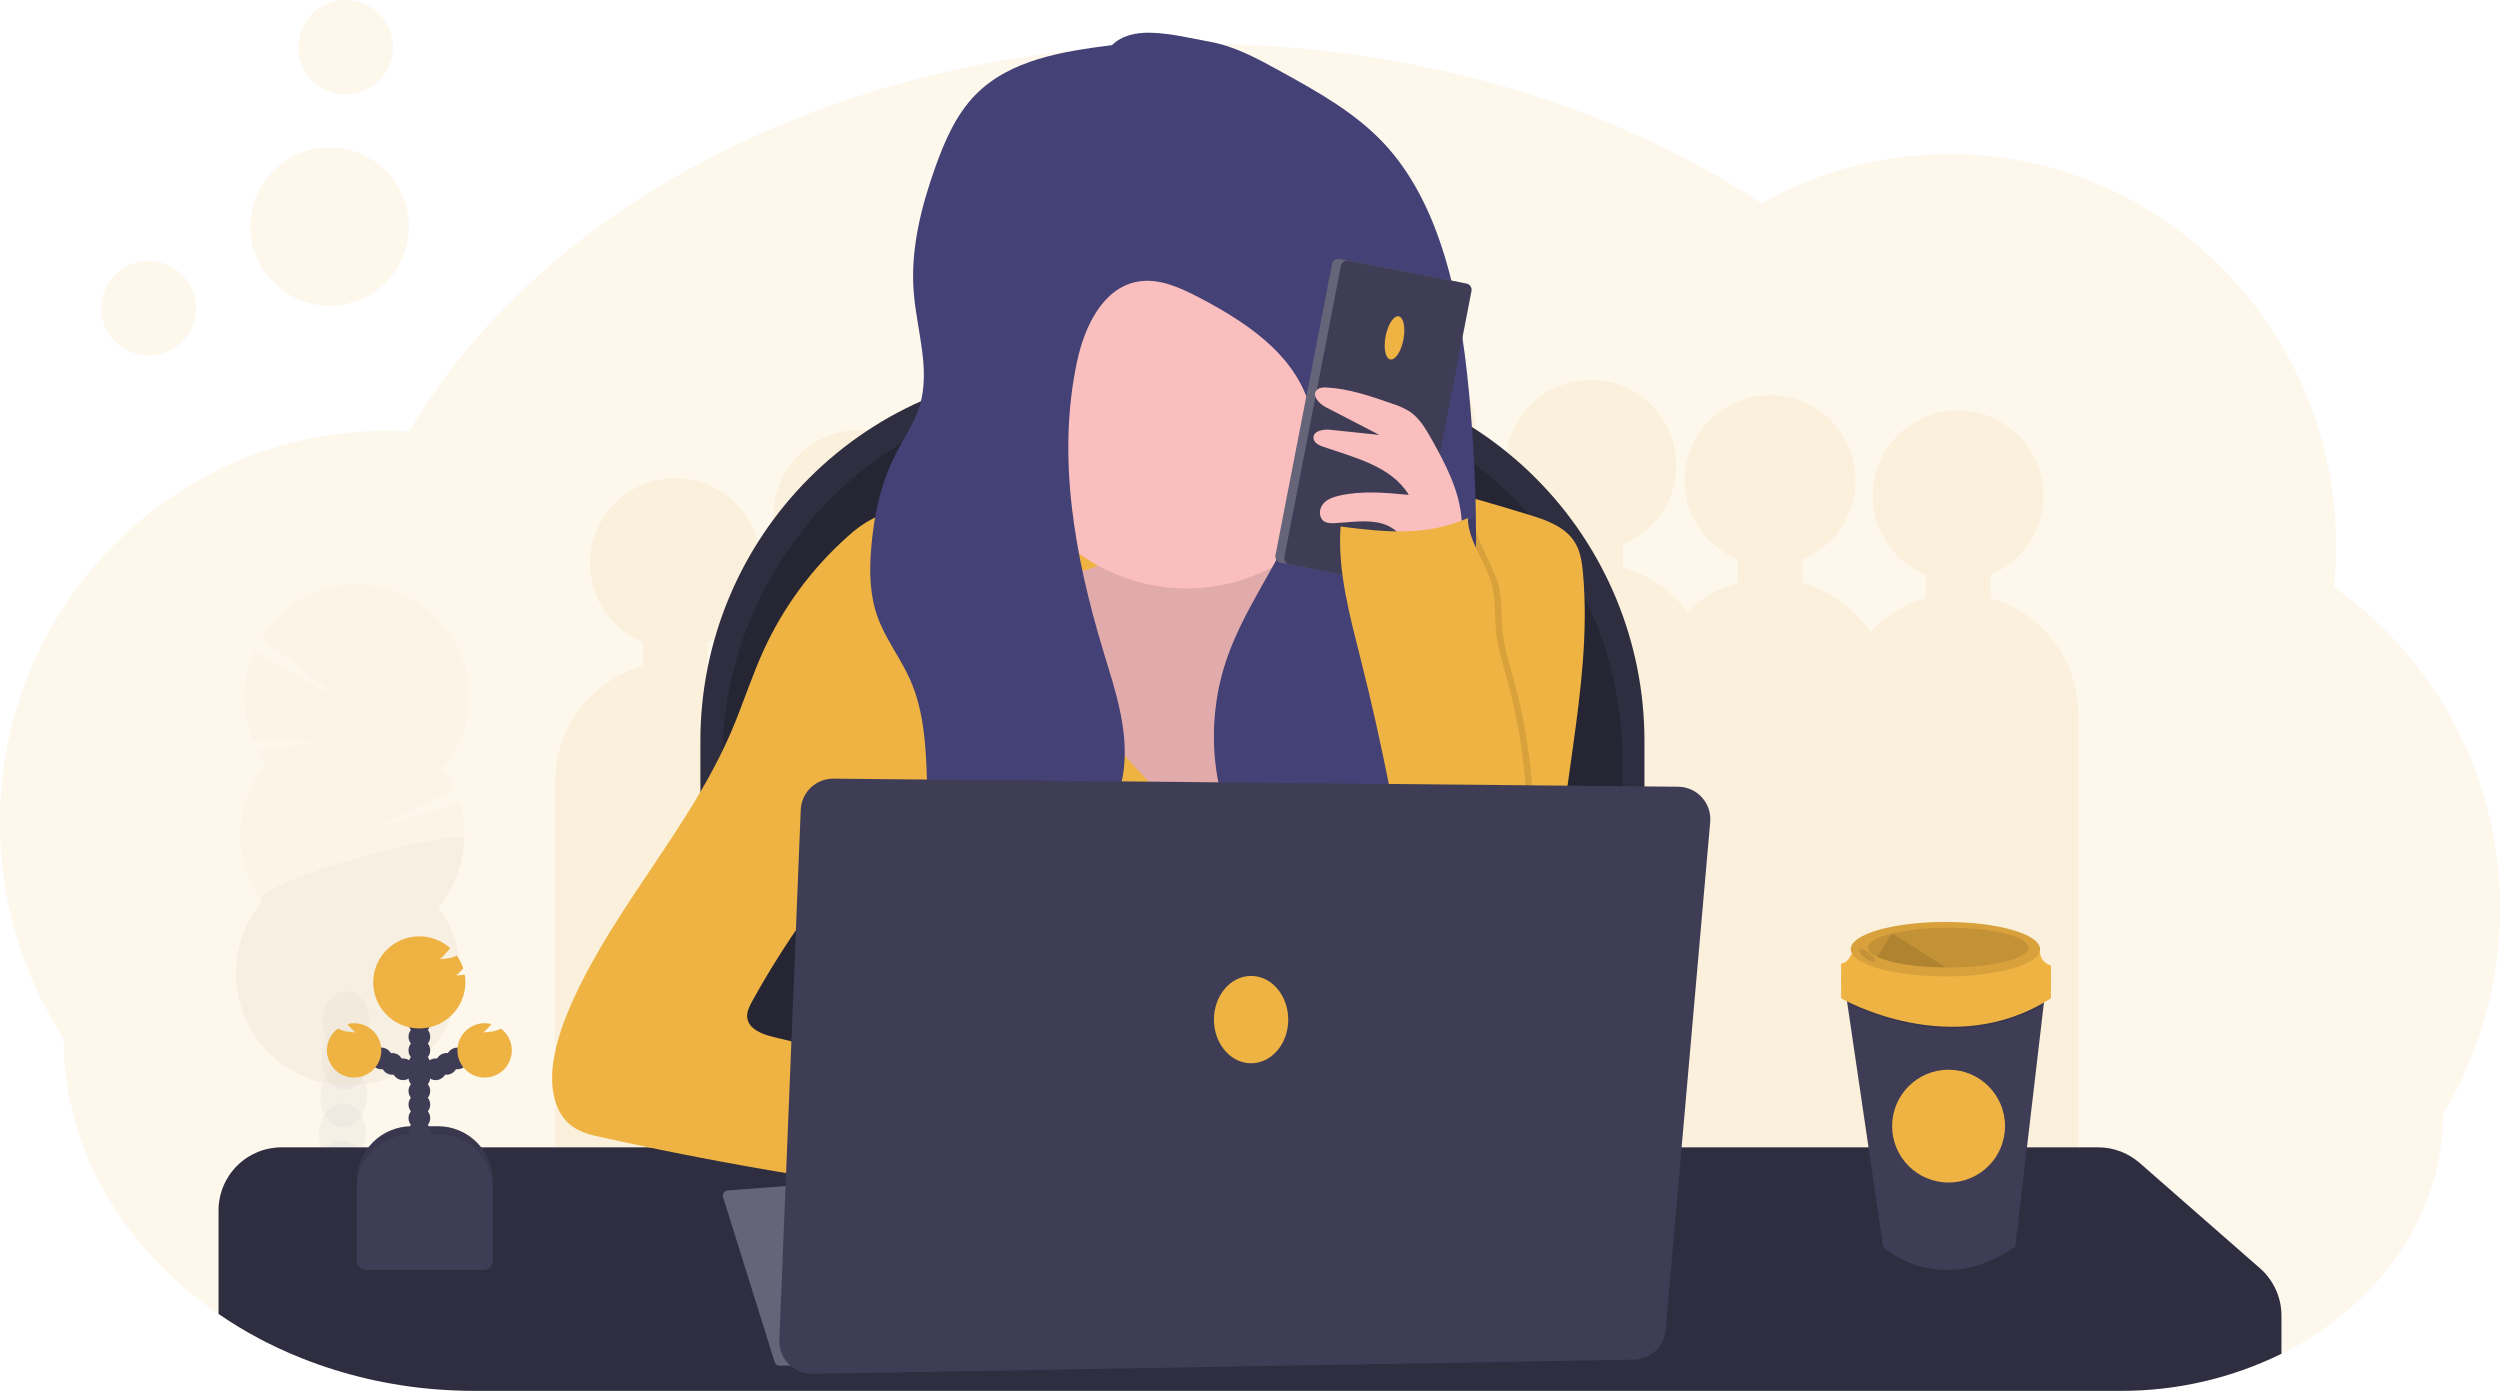 <svg xmlns="http://www.w3.org/2000/svg" width="595" height="331" viewBox="0 0 595 331" fill="none"><g clip-path="url(#clip0_1135_1632)"><path opacity="0.1" d="M595 216.324C595.032 233.521 590.333 250.397 581.415 265.106C581.415 283.096 573.021 299.401 559.404 311.285C555.996 314.255 552.326 316.913 548.44 319.225C548.284 319.324 548.123 319.417 547.962 319.511C547.671 319.682 547.379 319.854 547.083 320.03L546.807 320.191C545.564 320.893 544.295 321.568 543 322.202C531.066 328.065 517.936 331.089 504.637 331.036H112.951C109.831 331.036 106.738 330.911 103.673 330.662C92.78 329.805 82.076 327.328 71.915 323.314C69.932 322.531 67.987 321.69 66.079 320.789C65.171 320.363 64.271 319.925 63.38 319.474C62.824 319.194 62.267 318.903 61.716 318.612C58.371 316.835 55.13 314.867 52.011 312.719C49.16 310.77 46.416 308.667 43.793 306.421C26.094 291.248 15.146 270.25 15.146 247.08C5.225 231.818 -0.037 214.002 0 195.804C0 144.289 41.213 102.526 92.059 102.526C93.619 102.526 95.179 102.573 96.74 102.656C96.963 102.656 97.182 102.656 97.405 102.688C105.977 88.091 117.435 74.68 131.212 62.874C168.785 30.709 223.697 10.434 284.867 10.434C336.264 10.434 383.245 24.749 419.231 48.403C432.867 40.701 448.269 36.664 463.934 36.685C514.769 36.685 555.992 78.447 555.992 129.963C555.985 133.222 555.811 136.479 555.472 139.721C567.726 148.387 577.714 159.871 584.594 173.203C591.473 186.535 595.042 201.325 595 216.324Z" fill="#EFB343"></path><path opacity="0.1" d="M473.654 142.362V136.786C478.019 135.016 481.632 131.784 483.875 127.645C486.118 123.506 486.85 118.716 485.948 114.097C485.045 109.477 482.562 105.315 478.926 102.323C475.29 99.331 470.725 97.694 466.014 97.694C461.303 97.694 456.738 99.331 453.102 102.323C449.465 105.315 446.983 109.477 446.08 114.097C445.177 118.716 445.91 123.506 448.153 127.645C450.395 131.784 454.008 135.016 458.374 136.786V142.362C453.285 143.775 448.687 146.568 445.09 150.432C441.28 144.721 435.543 140.568 428.925 138.73V133.149C433.29 131.378 436.903 128.147 439.146 124.008C441.389 119.868 442.121 115.079 441.218 110.459C440.316 105.84 437.833 101.678 434.197 98.685C430.561 95.693 425.996 94.057 421.285 94.057C416.574 94.057 412.009 95.693 408.373 98.685C404.736 101.678 402.254 105.84 401.351 110.459C400.448 115.079 401.181 119.868 403.424 124.008C405.666 128.147 409.279 131.378 413.645 133.149V138.725C409.12 139.979 404.974 142.328 401.573 145.563C397.778 140.473 392.397 136.788 386.277 135.087V129.512C390.642 127.741 394.255 124.509 396.497 120.37C398.74 116.231 399.473 111.442 398.57 106.822C397.667 102.203 395.185 98.04 391.548 95.048C387.912 92.056 383.347 90.419 378.636 90.419C373.925 90.419 369.361 92.056 365.724 95.048C362.088 98.04 359.605 102.203 358.703 106.822C357.8 111.442 358.532 116.231 360.775 120.37C363.018 124.509 366.631 127.741 370.996 129.512V135.087C365.79 136.537 361.101 139.43 357.473 143.432C355.856 139.29 353.295 135.581 349.994 132.599C346.692 129.617 342.741 127.444 338.453 126.254V120.678C342.818 118.907 346.431 115.676 348.674 111.537C350.916 107.397 351.649 102.608 350.746 97.989C349.843 93.369 347.361 89.207 343.725 86.215C340.088 83.222 335.524 81.586 330.813 81.586C326.101 81.586 321.537 83.222 317.9 86.215C314.264 89.207 311.782 93.369 310.879 97.989C309.976 102.608 310.709 107.397 312.951 111.537C315.194 115.676 318.807 118.907 323.172 120.678V126.254C317.599 127.804 312.627 131.006 308.913 135.438C305.199 139.869 302.917 145.322 302.368 151.076C299.743 149.255 296.829 147.891 293.75 147.039V141.463C298.115 139.692 301.728 136.461 303.971 132.322C306.213 128.182 306.946 123.393 306.043 118.773C305.14 114.154 302.658 109.992 299.022 106.999C295.385 104.007 290.821 102.371 286.11 102.371C281.398 102.371 276.834 104.007 273.197 106.999C269.561 109.992 267.079 114.154 266.176 118.773C265.273 123.393 266.006 128.182 268.248 132.322C270.491 136.461 274.104 139.692 278.469 141.463V147.039C274.584 148.119 270.971 150.006 267.865 152.576C264.759 155.145 262.23 158.34 260.442 161.952C258.033 160.405 255.402 159.231 252.641 158.47V152.895C257.006 151.124 260.619 147.892 262.862 143.753C265.104 139.614 265.837 134.825 264.934 130.205C264.031 125.586 261.549 121.423 257.913 118.431C254.276 115.439 249.712 113.803 245 113.803C240.289 113.803 235.725 115.439 232.088 118.431C228.452 121.423 225.97 125.586 225.067 130.205C224.164 134.825 224.897 139.614 227.139 143.753C229.382 147.892 232.995 151.124 237.36 152.895V158.47C234.754 159.189 232.265 160.277 229.969 161.702C228.17 158.15 225.649 155.011 222.567 152.486C219.486 149.962 215.912 148.106 212.073 147.039V141.463C216.438 139.692 220.051 136.461 222.294 132.322C224.536 128.182 225.269 123.393 224.366 118.773C223.463 114.154 220.981 109.992 217.344 106.999C213.708 104.007 209.143 102.371 204.432 102.371C199.721 102.371 195.157 104.007 191.52 106.999C187.884 109.992 185.402 114.154 184.499 118.773C183.596 123.393 184.328 128.182 186.571 132.322C188.814 136.461 192.427 139.692 196.792 141.463V147.039C192.66 148.187 188.839 150.247 185.61 153.067C182.381 155.888 179.827 159.396 178.136 163.334C175.227 161.103 171.916 159.452 168.384 158.47V152.895C172.749 151.124 176.362 147.892 178.605 143.753C180.847 139.614 181.58 134.825 180.677 130.205C179.774 125.586 177.292 121.423 173.656 118.431C170.019 115.439 165.455 113.803 160.743 113.803C156.032 113.803 151.468 115.439 147.831 118.431C144.195 121.423 141.713 125.586 140.81 130.205C139.907 134.825 140.64 139.614 142.882 143.753C145.125 147.892 148.738 151.124 153.103 152.895V158.47C147.075 160.139 141.761 163.736 137.975 168.71C134.188 173.684 132.138 179.761 132.138 186.01V314.877H189.318V303.445H216.363V314.877H273.575V303.445H314.663V282.66H350.03V291.494H392.679V295.131H437.408V298.768H494.62V169.902C494.619 163.653 492.569 157.576 488.783 152.602C484.996 147.628 479.682 144.031 473.654 142.362Z" fill="#EFB343"></path><path d="M255.257 87.816H302.81C314.441 87.816 325.958 90.104 336.703 94.55C347.449 98.996 357.213 105.514 365.437 113.73C373.662 121.947 380.186 131.701 384.637 142.436C389.088 153.172 391.379 164.678 391.379 176.298V296.185H166.693V176.298C166.693 152.831 176.024 130.326 192.633 113.732C209.242 97.138 231.768 87.816 255.257 87.816Z" fill="#2F2E41"></path><path opacity="0.2" d="M260.458 92.639H297.609C309.24 92.638 320.757 94.926 331.502 99.372C342.248 103.819 352.012 110.336 360.236 118.552C368.461 126.769 374.985 136.523 379.436 147.259C383.887 157.994 386.178 169.5 386.178 181.12V291.358H171.895V181.12C171.895 157.653 181.225 135.148 197.834 118.554C214.443 101.961 236.97 92.639 260.458 92.639Z" fill="black"></path><path d="M542.99 313.12V322.193C531.056 328.056 517.925 331.079 504.627 331.026H112.951C109.831 331.026 106.738 330.902 103.673 330.652C92.78 329.795 82.076 327.319 71.915 323.305C69.932 322.522 67.987 321.68 66.08 320.78C65.171 320.353 64.271 319.915 63.38 319.465C62.824 319.184 62.267 318.893 61.716 318.602C58.371 316.828 55.131 314.865 52.011 312.72V288.08C52.011 284.097 53.594 280.277 56.413 277.461C59.232 274.645 63.055 273.062 67.042 273.062H499.369C503.005 273.069 506.516 274.393 509.251 276.788L537.856 301.834C539.468 303.241 540.759 304.976 541.645 306.923C542.53 308.869 542.989 310.982 542.99 313.12Z" fill="#2F2E41"></path><path d="M251.039 117.336C239.697 118.084 228.399 119.296 217.144 120.973C213.945 121.451 210.7 121.981 207.782 123.394C205.515 124.581 203.424 126.078 201.572 127.842C193.217 135.321 186.49 144.435 181.808 154.619C178.911 160.932 176.831 167.609 174.1 173.975C164.379 196.708 146.748 215.3 136.486 237.795C134.265 242.664 132.393 247.746 131.649 253.04C130.879 258.517 131.753 264.909 136.257 268.11C138.338 269.58 140.865 270.188 143.341 270.708C174.506 277.603 206.034 282.747 237.776 286.115C234.339 282.799 233.189 277.66 233.642 272.911C234.094 268.162 235.961 263.672 237.802 259.271C219.838 255.311 201.919 251.154 184.044 246.8C181.376 246.15 178.172 244.929 177.845 242.206C177.678 240.819 178.365 239.484 179.041 238.262C186.664 224.471 195.805 211.574 206.295 199.81C206.295 214.391 205.572 230.858 205.572 245.444H374.138C372.11 237.122 370.919 228.618 370.58 220.06C369.795 192.125 379.209 164.403 376.764 136.525C376.535 133.953 376.182 131.303 374.835 129.1C372.51 125.296 367.87 123.722 363.605 122.423C347.253 117.455 330.558 112.43 313.467 112.82C308.386 112.94 303.325 113.532 298.275 114.13C282.885 115.943 266.502 116.312 251.039 117.336Z" fill="#EFB343"></path><path d="M172.093 284.919L184.367 324.166C184.446 324.415 184.601 324.632 184.812 324.786C185.022 324.94 185.276 325.024 185.537 325.024H238.208L225.726 279.297L173.164 283.334C172.981 283.349 172.803 283.405 172.645 283.498C172.486 283.591 172.351 283.718 172.248 283.87C172.145 284.022 172.078 284.195 172.051 284.377C172.024 284.559 172.038 284.744 172.093 284.919Z" fill="#656478"></path><path d="M262.133 134.212C259.845 135.527 257.176 136 254.576 136.452L237.792 139.362C234.526 139.928 231.088 140.573 228.571 142.729C223.422 147.13 224.535 155.231 226.095 161.82L229.216 175.039C231.566 184.974 233.969 195.029 238.791 204.029C247.211 219.737 262.658 231.049 279.645 236.5C285.715 238.449 292.127 239.717 298.462 239.02C310.872 237.659 321.487 228.82 328.03 218.194C334.573 207.568 337.689 195.242 340.544 183.093C343.285 171.464 345.891 159.669 345.714 147.717C345.662 143.997 345.287 140.11 343.301 136.956C338.947 130.03 329.081 129.51 320.993 130.788C319.735 130.991 318.429 131.209 317.217 130.83C313.577 129.697 313.493 124.703 311.933 121.237C308.984 114.701 300.236 113.542 293.084 114.134C285.933 114.727 274.798 115.49 268.567 119.538C262.575 123.41 269.16 130.165 262.133 134.212Z" fill="#FBBEBE"></path><path opacity="0.1" d="M262.133 134.212C259.845 135.527 257.176 136 254.576 136.452L237.792 139.362C234.526 139.928 231.088 140.573 228.571 142.729C223.422 147.13 224.535 155.231 226.095 161.82L229.216 175.039C231.566 184.974 233.969 195.029 238.791 204.029C247.211 219.737 262.658 231.049 279.645 236.5C285.715 238.449 292.127 239.717 298.462 239.02C310.872 237.659 321.487 228.82 328.03 218.194C334.573 207.568 337.689 195.242 340.544 183.093C343.285 171.464 345.891 159.669 345.714 147.717C345.662 143.997 345.287 140.11 343.301 136.956C338.947 130.03 329.081 129.51 320.993 130.788C319.735 130.991 318.429 131.209 317.217 130.83C313.577 129.697 313.493 124.703 311.933 121.237C308.984 114.701 300.236 113.542 293.084 114.134C285.933 114.727 274.798 115.49 268.567 119.538C262.575 123.41 269.16 130.165 262.133 134.212Z" fill="black"></path><path d="M248.241 149.105C250.779 154.426 252.682 160.069 255.751 165.104C258.19 169.105 261.316 172.634 264.426 176.141C272.483 185.245 280.643 194.422 290.614 201.353C294.742 180.161 304.717 160.544 319.412 144.714C323.708 140.105 329.086 135.564 335.389 135.735C339.301 135.844 342.91 137.783 346.166 139.939C349.807 142.345 353.25 145.135 355.866 148.601C360.001 154.12 361.785 161.108 362.107 167.993C362.43 174.878 361.358 181.748 360.297 188.555L354.836 223.739C354.519 225.776 354.077 228.026 352.412 229.247C351.467 229.845 350.402 230.228 349.292 230.369C329.439 234.23 308.978 231.725 288.752 231.528C266.387 231.315 243.404 233.861 222.22 226.752C221.112 226.378 219.963 225.947 219.214 225.059C218.722 224.388 218.368 223.627 218.173 222.819C213.238 206.856 217.196 189.703 220.124 173.257C222.442 160.224 224.093 147.081 225.07 133.88C225.158 132.69 238.244 135.32 239.706 136.161C243.684 138.515 246.327 145.094 248.241 149.105Z" fill="#EFB343"></path><g opacity="0.2"><path opacity="0.2" d="M86.79 278.928C86.79 279.167 86.764 279.4 86.738 279.629C84.754 278.846 82.809 278.004 80.902 277.104C79.883 276.97 78.936 276.508 78.203 275.789C77.646 275.508 77.09 275.217 76.539 274.926C76.663 274.665 76.804 274.412 76.96 274.168C78.031 272.474 79.659 271.414 81.454 271.471C83.248 271.528 84.803 272.687 85.765 274.438C86.501 275.817 86.855 277.367 86.79 278.928Z" fill="#3F3D56"></path><path opacity="0.2" d="M87.071 270.031C87.036 271.59 86.585 273.111 85.766 274.437C84.694 276.126 83.066 277.186 81.272 277.129L80.903 277.103C79.884 276.969 78.936 276.508 78.203 275.788C77.706 275.317 77.287 274.77 76.96 274.167C76.242 272.784 75.891 271.24 75.941 269.683C75.99 268.125 76.438 266.607 77.241 265.271C78.312 263.577 79.94 262.517 81.735 262.574C83.529 262.632 85.084 263.79 86.046 265.542C86.782 266.92 87.136 268.47 87.071 270.031Z" fill="#3F3D56"></path><path opacity="0.2" d="M87.352 261.149C87.479 257.131 85.092 253.794 82.02 253.697C78.948 253.6 76.354 256.779 76.227 260.798C76.1 264.817 78.487 268.153 81.559 268.25C84.631 268.347 87.225 265.168 87.352 261.149Z" fill="#3F3D56"></path><path opacity="0.2" d="M87.636 252.253C87.763 248.234 85.375 244.898 82.303 244.801C79.231 244.704 76.638 247.883 76.511 251.901C76.384 255.92 78.771 259.256 81.843 259.353C84.915 259.45 87.508 256.271 87.636 252.253Z" fill="#3F3D56"></path><path opacity="0.2" d="M87.914 243.356C88.041 239.338 85.654 236.001 82.582 235.904C79.51 235.807 76.916 238.986 76.789 243.005C76.662 247.024 79.049 250.36 82.121 250.457C85.193 250.554 87.787 247.375 87.914 243.356Z" fill="#3F3D56"></path><path opacity="0.2" d="M63.454 181.634C62.721 180.643 62.061 179.601 61.477 178.516L76.175 176.578L60.333 176.203C58.921 172.858 58.207 169.259 58.235 165.628C58.263 161.997 59.032 158.41 60.494 155.086L81.361 166.746L62.247 151.76C64.175 148.645 66.726 145.96 69.739 143.873C72.753 141.786 76.165 140.343 79.762 139.632C83.359 138.922 87.064 138.961 90.645 139.745C94.227 140.53 97.608 142.044 100.577 144.193C103.547 146.342 106.041 149.079 107.904 152.234C109.767 155.389 110.959 158.894 111.405 162.53C111.851 166.166 111.542 169.855 110.498 173.366C109.453 176.878 107.694 180.136 105.333 182.938C106.471 184.48 107.439 186.14 108.219 187.89L88.939 197.16L109.395 191.013C110.683 195.258 110.892 199.757 110.002 204.103C109.112 208.449 107.151 212.504 104.298 215.903C107.268 219.929 109.045 224.709 109.424 229.697C109.803 234.685 108.769 239.678 106.44 244.107C104.112 248.535 100.582 252.219 96.257 254.737C91.931 257.255 86.983 258.506 81.978 258.346C76.974 258.187 72.116 256.623 67.96 253.835C63.803 251.046 60.517 247.145 58.475 242.577C56.434 238.01 55.721 232.961 56.417 228.007C57.114 223.054 59.192 218.396 62.414 214.567C58.865 209.756 57.039 203.893 57.228 197.921C57.416 191.948 59.609 186.211 63.454 181.634Z" fill="#EFB343"></path><path opacity="0.1" d="M110.523 199.596C110.339 205.574 108.14 211.314 104.281 215.887C107.256 219.911 109.037 224.691 109.419 229.68C109.802 234.668 108.771 239.664 106.445 244.094C104.118 248.525 100.59 252.211 96.265 254.732C91.939 257.253 86.99 258.506 81.985 258.349C76.98 258.191 72.12 256.628 67.962 253.84C63.804 251.052 60.516 247.15 58.474 242.582C56.432 238.014 55.718 232.963 56.415 228.009C57.111 223.054 59.19 218.396 62.413 214.567C58.965 209.921 110.616 196.609 110.523 199.596Z" fill="black"></path></g><path opacity="0.1" d="M35.377 84.6C41.59 84.6 46.627 79.568 46.627 73.361C46.627 67.153 41.59 62.121 35.377 62.121C29.164 62.121 24.127 67.153 24.127 73.361C24.127 79.568 29.164 84.6 35.377 84.6Z" fill="#EFB343"></path><path opacity="0.1" d="M82.265 22.479C88.478 22.479 93.515 17.447 93.515 11.239C93.515 5.032 88.478 0 82.265 0C76.052 0 71.015 5.032 71.015 11.239C71.015 17.447 76.052 22.479 82.265 22.479Z" fill="#EFB343"></path><path opacity="0.1" d="M78.452 72.753C88.865 72.753 97.306 64.319 97.306 53.916C97.306 43.513 88.865 35.08 78.452 35.08C68.04 35.08 59.599 43.513 59.599 53.916C59.599 64.319 68.04 72.753 78.452 72.753Z" fill="#EFB343"></path><path d="M282.417 140.039C306.545 140.039 326.106 120.497 326.106 96.391C326.106 72.284 306.545 52.742 282.417 52.742C258.288 52.742 238.728 72.284 238.728 96.391C238.728 120.497 258.288 140.039 282.417 140.039Z" fill="#FBBEBE"></path><path d="M264.671 10.74C253.015 12.216 240.434 14.164 232.195 22.53C227.587 27.207 224.888 33.442 222.667 39.615C219.224 49.229 216.66 59.361 217.466 69.561C218.184 78.686 221.565 88.018 218.829 96.758C217.57 100.78 215.1 104.293 213.18 108.04C209.623 114.997 207.948 122.797 207.334 130.586C206.908 135.943 206.991 141.457 208.754 146.533C210.632 151.937 214.293 156.536 216.613 161.763C220.046 169.485 220.389 178.173 220.654 186.617C220.92 195.061 221.143 203.448 221.341 211.86C221.466 217.15 221.476 222.814 218.548 227.226C229.361 222.897 240.325 218.48 249.577 211.413C258.83 204.346 266.32 194.157 267.516 182.579C268.483 173.195 265.311 163.946 262.575 154.915C255.813 132.571 251.445 108.751 256.365 85.935C258.138 77.719 262.45 68.548 270.725 67.036C275.775 66.116 280.815 68.418 285.366 70.798C296.122 76.421 307.21 83.695 311.215 95.142C314.856 105.493 311.792 117.024 307.054 126.907C302.316 136.79 295.867 145.878 292.184 156.209C286.531 172.057 288.122 190.613 297.515 204.575C306.909 218.537 324.264 227.127 340.955 224.872C339.649 219.239 335.556 214.687 333.361 209.335C329.372 199.613 332.061 188.43 336.352 178.838C340.643 169.246 346.499 160.303 349.183 150.119C351.076 142.948 351.305 135.455 351.294 128.04C351.294 116.369 350.717 104.693 349.594 93.074C348.47 81.456 346.754 69.691 343.051 58.514C340.076 49.551 335.743 40.883 329.263 34.009C322.366 26.687 313.389 21.725 304.573 16.861C299.299 13.962 293.911 11.026 287.992 9.94C283.311 9.082 278.391 7.861 273.617 7.783C270.371 7.737 266.959 8.438 264.671 10.74Z" fill="#434175"></path><path d="M346.9 67.077L318.792 61.629C317.974 61.47 317.183 62.004 317.024 62.821L303.558 132.166C303.399 132.983 303.933 133.773 304.751 133.932L332.859 139.38C333.677 139.539 334.468 139.005 334.627 138.188L348.093 68.844C348.252 68.026 347.718 67.236 346.9 67.077Z" fill="#656478"></path><path d="M349.024 67.489L320.917 62.041C320.099 61.882 319.307 62.416 319.149 63.233L305.682 132.578C305.524 133.395 306.058 134.186 306.876 134.344L334.983 139.792C335.801 139.951 336.593 139.417 336.751 138.6L350.218 69.256C350.376 68.439 349.842 67.648 349.024 67.489Z" fill="#3F3D56"></path><path d="M334.015 80.83C334.565 77.998 334.062 75.519 332.891 75.292C331.721 75.065 330.327 77.177 329.777 80.008C329.227 82.84 329.73 85.319 330.9 85.546C332.07 85.772 333.465 83.661 334.015 80.83Z" fill="#EFB343"></path><path d="M340.669 104.445C339.296 102.018 337.829 99.508 335.515 97.954C334.184 97.139 332.754 96.498 331.26 96.047C326.22 94.286 321.097 92.509 315.766 92.228C314.898 92.187 313.904 92.228 313.337 92.893C312.172 94.26 314.019 96.12 315.615 96.946L328.316 103.52L316.609 102.283C314.908 102.101 312.484 102.563 312.609 104.268C312.692 105.385 313.92 105.993 314.981 106.346C322.496 108.944 331.182 110.981 335.296 117.778C329.814 117.258 324.213 116.739 318.84 117.944C317.368 118.277 315.844 118.791 314.882 119.95C313.92 121.109 313.811 123.068 315.022 123.988C315.771 124.544 316.78 124.559 317.717 124.507C321.529 124.325 325.44 123.567 329.102 124.653C332.763 125.739 336.014 129.573 334.75 133.169C337.995 133.46 341.834 133.169 344.835 131.771C348.143 130.213 348.065 127.282 347.862 123.749C347.43 116.827 343.992 110.368 340.669 104.445Z" fill="#FBBEBE"></path><path opacity="0.1" d="M337.387 217.716C334.476 197.268 330.483 176.988 325.424 156.962C322.824 146.57 319.87 136 320.613 125.307C331.359 126.673 340.986 127.686 350.889 123.301C351.05 128.918 355.127 133.693 356.61 139.123C357.603 142.761 357.229 146.611 357.619 150.358C358.009 154.104 359.179 157.736 360.183 161.379C365.163 179.429 366.338 198.316 363.631 216.843C354.441 217.935 346.556 219.135 337.387 217.716Z" fill="black"></path><path d="M335.827 217.716C332.916 197.268 328.923 176.988 323.864 156.962C321.264 146.57 318.309 136 319.053 125.307C329.799 126.673 339.426 127.686 349.329 123.301C349.49 128.918 353.567 133.693 355.05 139.123C356.043 142.761 355.669 146.611 356.059 150.358C356.449 154.104 357.619 157.736 358.623 161.379C363.603 179.429 364.778 198.316 362.071 216.843C352.881 217.935 344.996 219.135 335.827 217.716Z" fill="#EFB343"></path><path d="M185.485 318.93L190.577 192.729C190.658 190.723 191.518 188.827 192.974 187.444C194.431 186.06 196.369 185.298 198.379 185.319L399.41 187.241C400.475 187.252 401.526 187.483 402.498 187.919C403.47 188.356 404.34 188.988 405.056 189.776C405.771 190.565 406.316 191.493 406.656 192.501C406.995 193.51 407.122 194.578 407.029 195.638L396.408 316.539C396.242 318.44 395.376 320.213 393.979 321.514C392.581 322.815 390.751 323.553 388.841 323.585L193.344 326.963C192.291 326.981 191.246 326.784 190.273 326.384C189.299 325.984 188.418 325.39 187.682 324.638C186.946 323.886 186.372 322.992 185.994 322.01C185.616 321.029 185.443 319.98 185.485 318.93Z" fill="#3F3D56"></path><path d="M297.76 253.056C302.643 253.056 306.602 248.404 306.602 242.664C306.602 236.924 302.643 232.271 297.76 232.271C292.877 232.271 288.918 236.924 288.918 242.664C288.918 248.404 292.877 253.056 297.76 253.056Z" fill="#EFB343"></path><path d="M486.818 235.525L486.402 239.09L479.641 296.695C462.014 308.974 448.304 297.173 448.185 296.695L439.665 238.82L439.182 235.525H486.818Z" fill="#3F3D56"></path><path opacity="0.1" d="M486.818 235.525L486.402 239.09C466.544 250.626 445.361 241.647 439.665 238.82L439.182 235.525H486.818Z" fill="black"></path><path d="M438.188 232.396V237.593C438.188 237.593 464.454 252.849 488.119 237.593V232.396H438.188Z" fill="#EFB343"></path><path d="M441.241 225.533C441.241 225.533 440.477 229.041 438.188 229.347V233.769H488.119V229.805C488.119 229.805 485.066 229.041 485.518 225.533H441.241Z" fill="#EFB343"></path><path d="M463.002 232.396C475.44 232.396 485.523 229.492 485.523 225.911C485.523 222.329 475.44 219.426 463.002 219.426C450.565 219.426 440.482 222.329 440.482 225.911C440.482 229.492 450.565 232.396 463.002 232.396Z" fill="#EFB343"></path><path opacity="0.1" d="M463.002 232.396C475.44 232.396 485.523 229.492 485.523 225.911C485.523 222.329 475.44 219.426 463.002 219.426C450.565 219.426 440.482 222.329 440.482 225.911C440.482 229.492 450.565 232.396 463.002 232.396Z" fill="black"></path><path opacity="0.1" d="M482.772 225.532C482.772 228.131 474.231 230.261 463.689 230.261H463.127C456.049 230.209 449.932 229.222 446.812 227.746C445.402 227.081 444.601 226.328 444.601 225.532C444.601 224.213 446.786 223.017 450.322 222.16C454.717 221.2 459.207 220.745 463.705 220.804C474.231 220.804 482.772 222.919 482.772 225.532Z" fill="black"></path><path opacity="0.1" d="M463.127 230.26C456.049 230.208 449.932 229.221 446.812 227.745L450.307 222.139L463.127 230.26Z" fill="black"></path><path opacity="0.1" d="M443.181 225.895C442.911 225.838 442.552 225.931 442.5 226.202C442.493 226.339 442.529 226.475 442.604 226.591C443.2 227.533 444.066 228.274 445.09 228.717C445.265 228.815 445.458 228.877 445.657 228.898C445.761 228.911 445.866 228.892 445.959 228.844C446.051 228.795 446.128 228.72 446.177 228.628C446.206 228.55 446.217 228.466 446.211 228.383C446.205 228.299 446.181 228.218 446.141 228.145C445.982 227.864 445.761 227.622 445.496 227.438C444.799 226.893 444.086 226.046 443.181 225.895Z" fill="black"></path><path d="M463.762 281.437C471.181 281.437 477.196 275.428 477.196 268.016C477.196 260.603 471.181 254.594 463.762 254.594C456.342 254.594 450.328 260.603 450.328 268.016C450.328 275.428 456.342 281.437 463.762 281.437Z" fill="#EFB343"></path><path d="M97.951 268.047H104.25C107.698 268.047 111.006 269.416 113.444 271.852C115.883 274.288 117.252 277.592 117.252 281.037V300.341H84.949V281.037C84.949 277.592 86.319 274.288 88.757 271.852C91.196 269.416 94.503 268.047 97.951 268.047Z" fill="#3F3D56"></path><path opacity="0.1" d="M97.951 268.047H104.25C107.698 268.047 111.006 269.416 113.444 271.852C115.883 274.288 117.252 277.592 117.252 281.037V300.341H84.949V281.037C84.949 277.592 86.319 274.288 88.757 271.852C91.196 269.416 94.503 268.047 97.951 268.047Z" fill="black"></path><path d="M99.808 275.151C101.236 275.151 102.393 273.995 102.393 272.569C102.393 271.143 101.236 269.986 99.808 269.986C98.38 269.986 97.223 271.143 97.223 272.569C97.223 273.995 98.38 275.151 99.808 275.151Z" fill="#3F3D56"></path><path d="M99.808 271.925C101.236 271.925 102.393 270.769 102.393 269.342C102.393 267.916 101.236 266.76 99.808 266.76C98.38 266.76 97.223 267.916 97.223 269.342C97.223 270.769 98.38 271.925 99.808 271.925Z" fill="#3F3D56"></path><path d="M99.808 268.692C101.236 268.692 102.393 267.536 102.393 266.11C102.393 264.684 101.236 263.527 99.808 263.527C98.38 263.527 97.223 264.684 97.223 266.11C97.223 267.536 98.38 268.692 99.808 268.692Z" fill="#3F3D56"></path><path d="M99.808 265.466C101.236 265.466 102.393 264.31 102.393 262.883C102.393 261.457 101.236 260.301 99.808 260.301C98.38 260.301 97.223 261.457 97.223 262.883C97.223 264.31 98.38 265.466 99.808 265.466Z" fill="#3F3D56"></path><path d="M99.808 262.237C101.236 262.237 102.393 261.081 102.393 259.655C102.393 258.228 101.236 257.072 99.808 257.072C98.38 257.072 97.223 258.228 97.223 259.655C97.223 261.081 98.38 262.237 99.808 262.237Z" fill="#3F3D56"></path><path d="M99.808 259.011C101.236 259.011 102.393 257.854 102.393 256.428C102.393 255.002 101.236 253.846 99.808 253.846C98.38 253.846 97.223 255.002 97.223 256.428C97.223 257.854 98.38 259.011 99.808 259.011Z" fill="#3F3D56"></path><path d="M99.808 255.784C101.236 255.784 102.393 254.628 102.393 253.202C102.393 251.775 101.236 250.619 99.808 250.619C98.38 250.619 97.223 251.775 97.223 253.202C97.223 254.628 98.38 255.784 99.808 255.784Z" fill="#3F3D56"></path><path d="M103.688 257.073C105.116 257.073 106.273 255.917 106.273 254.491C106.273 253.064 105.116 251.908 103.688 251.908C102.26 251.908 101.103 253.064 101.103 254.491C101.103 255.917 102.26 257.073 103.688 257.073Z" fill="#3F3D56"></path><path d="M106.273 255.784C107.701 255.784 108.858 254.628 108.858 253.202C108.858 251.775 107.701 250.619 106.273 250.619C104.845 250.619 103.688 251.775 103.688 253.202C103.688 254.628 104.845 255.784 106.273 255.784Z" fill="#3F3D56"></path><path d="M108.858 254.491C110.285 254.491 111.443 253.335 111.443 251.909C111.443 250.482 110.285 249.326 108.858 249.326C107.43 249.326 106.273 250.482 106.273 251.909C106.273 253.335 107.43 254.491 108.858 254.491Z" fill="#3F3D56"></path><path d="M99.808 252.558C101.236 252.558 102.393 251.401 102.393 249.975C102.393 248.549 101.236 247.393 99.808 247.393C98.38 247.393 97.223 248.549 97.223 249.975C97.223 251.401 98.38 252.558 99.808 252.558Z" fill="#3F3D56"></path><path d="M99.808 249.331C101.236 249.331 102.393 248.175 102.393 246.749C102.393 245.322 101.236 244.166 99.808 244.166C98.38 244.166 97.223 245.322 97.223 246.749C97.223 248.175 98.38 249.331 99.808 249.331Z" fill="#3F3D56"></path><path d="M99.808 246.099C101.236 246.099 102.393 244.942 102.393 243.516C102.393 242.09 101.236 240.934 99.808 240.934C98.38 240.934 97.223 242.09 97.223 243.516C97.223 244.942 98.38 246.099 99.808 246.099Z" fill="#3F3D56"></path><path d="M99.808 242.872C101.236 242.872 102.393 241.716 102.393 240.29C102.393 238.863 101.236 237.707 99.808 237.707C98.38 237.707 97.223 238.863 97.223 240.29C97.223 241.716 98.38 242.872 99.808 242.872Z" fill="#3F3D56"></path><path d="M110.522 231.965C109.882 232.059 109.237 232.126 108.593 232.168C109.194 231.642 109.753 231.069 110.262 230.453C109.902 229.369 109.376 228.346 108.702 227.424C108.061 227.783 107.353 228.006 106.621 228.078C105.982 228.172 105.337 228.239 104.692 228.286C105.539 227.595 106.33 226.556 107.162 225.688C105.239 223.946 102.76 222.942 100.165 222.854C97.57 222.766 95.029 223.601 92.992 225.209C90.956 226.817 89.556 229.095 89.042 231.638C88.528 234.18 88.934 236.822 90.186 239.094C91.439 241.366 93.457 243.12 95.883 244.045C98.308 244.97 100.983 245.005 103.432 244.145C105.882 243.285 107.946 241.585 109.258 239.347C110.571 237.109 111.046 234.479 110.6 231.924L110.522 231.965Z" fill="#EFB343"></path><path d="M119.161 244.795C118.502 245.2 117.758 245.447 116.987 245.517C116.347 245.611 115.703 245.684 115.058 245.725C115.743 245.111 116.383 244.448 116.972 243.74C115.413 243.334 113.759 243.524 112.333 244.271C110.907 245.019 109.811 246.271 109.26 247.783C108.709 249.295 108.742 250.958 109.353 252.447C109.963 253.936 111.108 255.144 112.563 255.834C114.018 256.525 115.678 256.648 117.219 256.181C118.76 255.713 120.071 254.688 120.896 253.306C121.721 251.924 122.001 250.284 121.68 248.708C121.359 247.131 120.461 245.73 119.161 244.78V244.795Z" fill="#EFB343"></path><path d="M95.934 257.073C97.361 257.073 98.519 255.917 98.519 254.491C98.519 253.064 97.361 251.908 95.934 251.908C94.506 251.908 93.349 253.064 93.349 254.491C93.349 255.917 94.506 257.073 95.934 257.073Z" fill="#3F3D56"></path><path d="M93.349 255.784C94.776 255.784 95.933 254.628 95.933 253.202C95.933 251.775 94.776 250.619 93.349 250.619C91.921 250.619 90.764 251.775 90.764 253.202C90.764 254.628 91.921 255.784 93.349 255.784Z" fill="#3F3D56"></path><path d="M90.764 254.491C92.191 254.491 93.349 253.335 93.349 251.909C93.349 250.482 92.191 249.326 90.764 249.326C89.336 249.326 88.179 250.482 88.179 251.909C88.179 253.335 89.336 254.491 90.764 254.491Z" fill="#3F3D56"></path><path d="M80.46 244.795C81.119 245.2 81.863 245.448 82.634 245.517C83.274 245.611 83.919 245.684 84.564 245.725C83.877 245.112 83.237 244.449 82.65 243.74C84.208 243.334 85.862 243.524 87.288 244.271C88.715 245.019 89.81 246.271 90.362 247.783C90.913 249.295 90.88 250.958 90.269 252.447C89.658 253.936 88.513 255.144 87.058 255.834C85.604 256.525 83.943 256.648 82.402 256.181C80.861 255.713 79.55 254.688 78.725 253.306C77.9 251.924 77.621 250.284 77.942 248.708C78.263 247.131 79.161 245.73 80.46 244.78V244.795Z" fill="#EFB343"></path><path d="M97.951 269.986H104.25C107.698 269.986 111.006 271.355 113.444 273.791C115.883 276.227 117.252 279.532 117.252 282.977V300.057C117.252 300.641 117.02 301.202 116.607 301.615C116.193 302.028 115.632 302.26 115.047 302.26H87.154C86.569 302.26 86.008 302.028 85.595 301.615C85.181 301.202 84.949 300.641 84.949 300.057V282.977C84.949 279.532 86.319 276.227 88.757 273.791C91.196 271.355 94.503 269.986 97.951 269.986Z" fill="#3F3D56"></path><g opacity="0.1"><path opacity="0.1" d="M110.72 232.672C110.458 232.951 110.18 233.215 109.888 233.462C110.184 233.462 110.475 233.415 110.772 233.384C110.782 233.145 110.746 232.906 110.72 232.672Z" fill="black"></path><path opacity="0.1" d="M106.008 229.585C106.658 229.543 107.298 229.476 107.943 229.382C108.521 229.309 109.087 229.155 109.623 228.925C109.361 228.405 109.058 227.906 108.718 227.434C108.394 227.63 108.044 227.779 107.677 227.875C107.167 228.489 106.609 229.06 106.008 229.585Z" fill="black"></path><path opacity="0.1" d="M90.119 235.129C90.115 233.159 90.643 231.225 91.647 229.529C92.651 227.834 94.095 226.44 95.825 225.496C97.555 224.551 99.509 224.09 101.479 224.161C103.45 224.233 105.365 224.834 107.022 225.901L107.188 225.724C106.107 224.763 104.845 224.024 103.477 223.552C102.108 223.08 100.66 222.883 99.215 222.972C97.769 223.062 96.356 223.436 95.057 224.074C93.757 224.711 92.597 225.599 91.642 226.687C90.687 227.775 89.958 229.04 89.495 230.411C89.032 231.782 88.846 233.23 88.946 234.673C89.046 236.116 89.431 237.526 90.078 238.819C90.726 240.113 91.624 241.266 92.719 242.212C91.037 240.235 90.115 237.724 90.119 235.129Z" fill="black"></path></g><g opacity="0.1"><path opacity="0.1" d="M115.058 247.014C115.703 246.972 116.347 246.905 116.987 246.811C117.758 246.738 118.502 246.49 119.161 246.084C119.891 246.621 120.5 247.306 120.948 248.093C121.396 248.881 121.674 249.754 121.762 250.656C121.787 250.43 121.799 250.203 121.798 249.976C121.803 248.966 121.57 247.97 121.119 247.067C120.667 246.165 120.009 245.381 119.198 244.779C118.538 245.184 117.794 245.431 117.024 245.502L116.504 245.569C116.06 246.087 115.576 246.57 115.058 247.014Z" fill="black"></path><path opacity="0.1" d="M115.318 244.81C115.533 244.813 115.749 244.828 115.963 244.857C116.301 244.498 116.633 244.114 116.972 243.74C116.015 243.485 115.013 243.453 114.043 243.647C113.072 243.84 112.159 244.255 111.375 244.858C110.591 245.461 109.955 246.236 109.519 247.123C109.083 248.011 108.856 248.986 108.858 249.975C108.858 250.193 108.858 250.407 108.889 250.62C109.049 249.027 109.795 247.551 110.983 246.478C112.171 245.404 113.716 244.81 115.318 244.81Z" fill="black"></path></g><g opacity="0.1"><path opacity="0.1" d="M84.564 247.014C83.919 246.972 83.274 246.905 82.634 246.811C81.863 246.739 81.119 246.49 80.46 246.084C79.73 246.621 79.121 247.306 78.673 248.093C78.225 248.881 77.948 249.754 77.86 250.656C77.835 250.43 77.822 250.203 77.823 249.976C77.818 248.966 78.051 247.97 78.503 247.067C78.955 246.165 79.613 245.381 80.424 244.779C81.083 245.184 81.827 245.432 82.598 245.502L83.118 245.569C83.559 246.09 84.043 246.573 84.564 247.014Z" fill="black"></path><path opacity="0.1" d="M84.304 244.81C84.086 244.813 83.869 244.828 83.654 244.857C83.321 244.498 82.988 244.114 82.65 243.74C83.606 243.485 84.608 243.453 85.579 243.647C86.549 243.84 87.462 244.255 88.246 244.858C89.031 245.461 89.666 246.236 90.103 247.123C90.539 248.011 90.765 248.986 90.763 249.975C90.763 250.193 90.763 250.407 90.732 250.62C90.572 249.027 89.826 247.551 88.638 246.478C87.45 245.404 85.906 244.81 84.304 244.81Z" fill="black"></path></g></g><defs><clipPath id="clip0_1135_1632"><rect width="595" height="331" fill="white"></rect></clipPath></defs></svg>